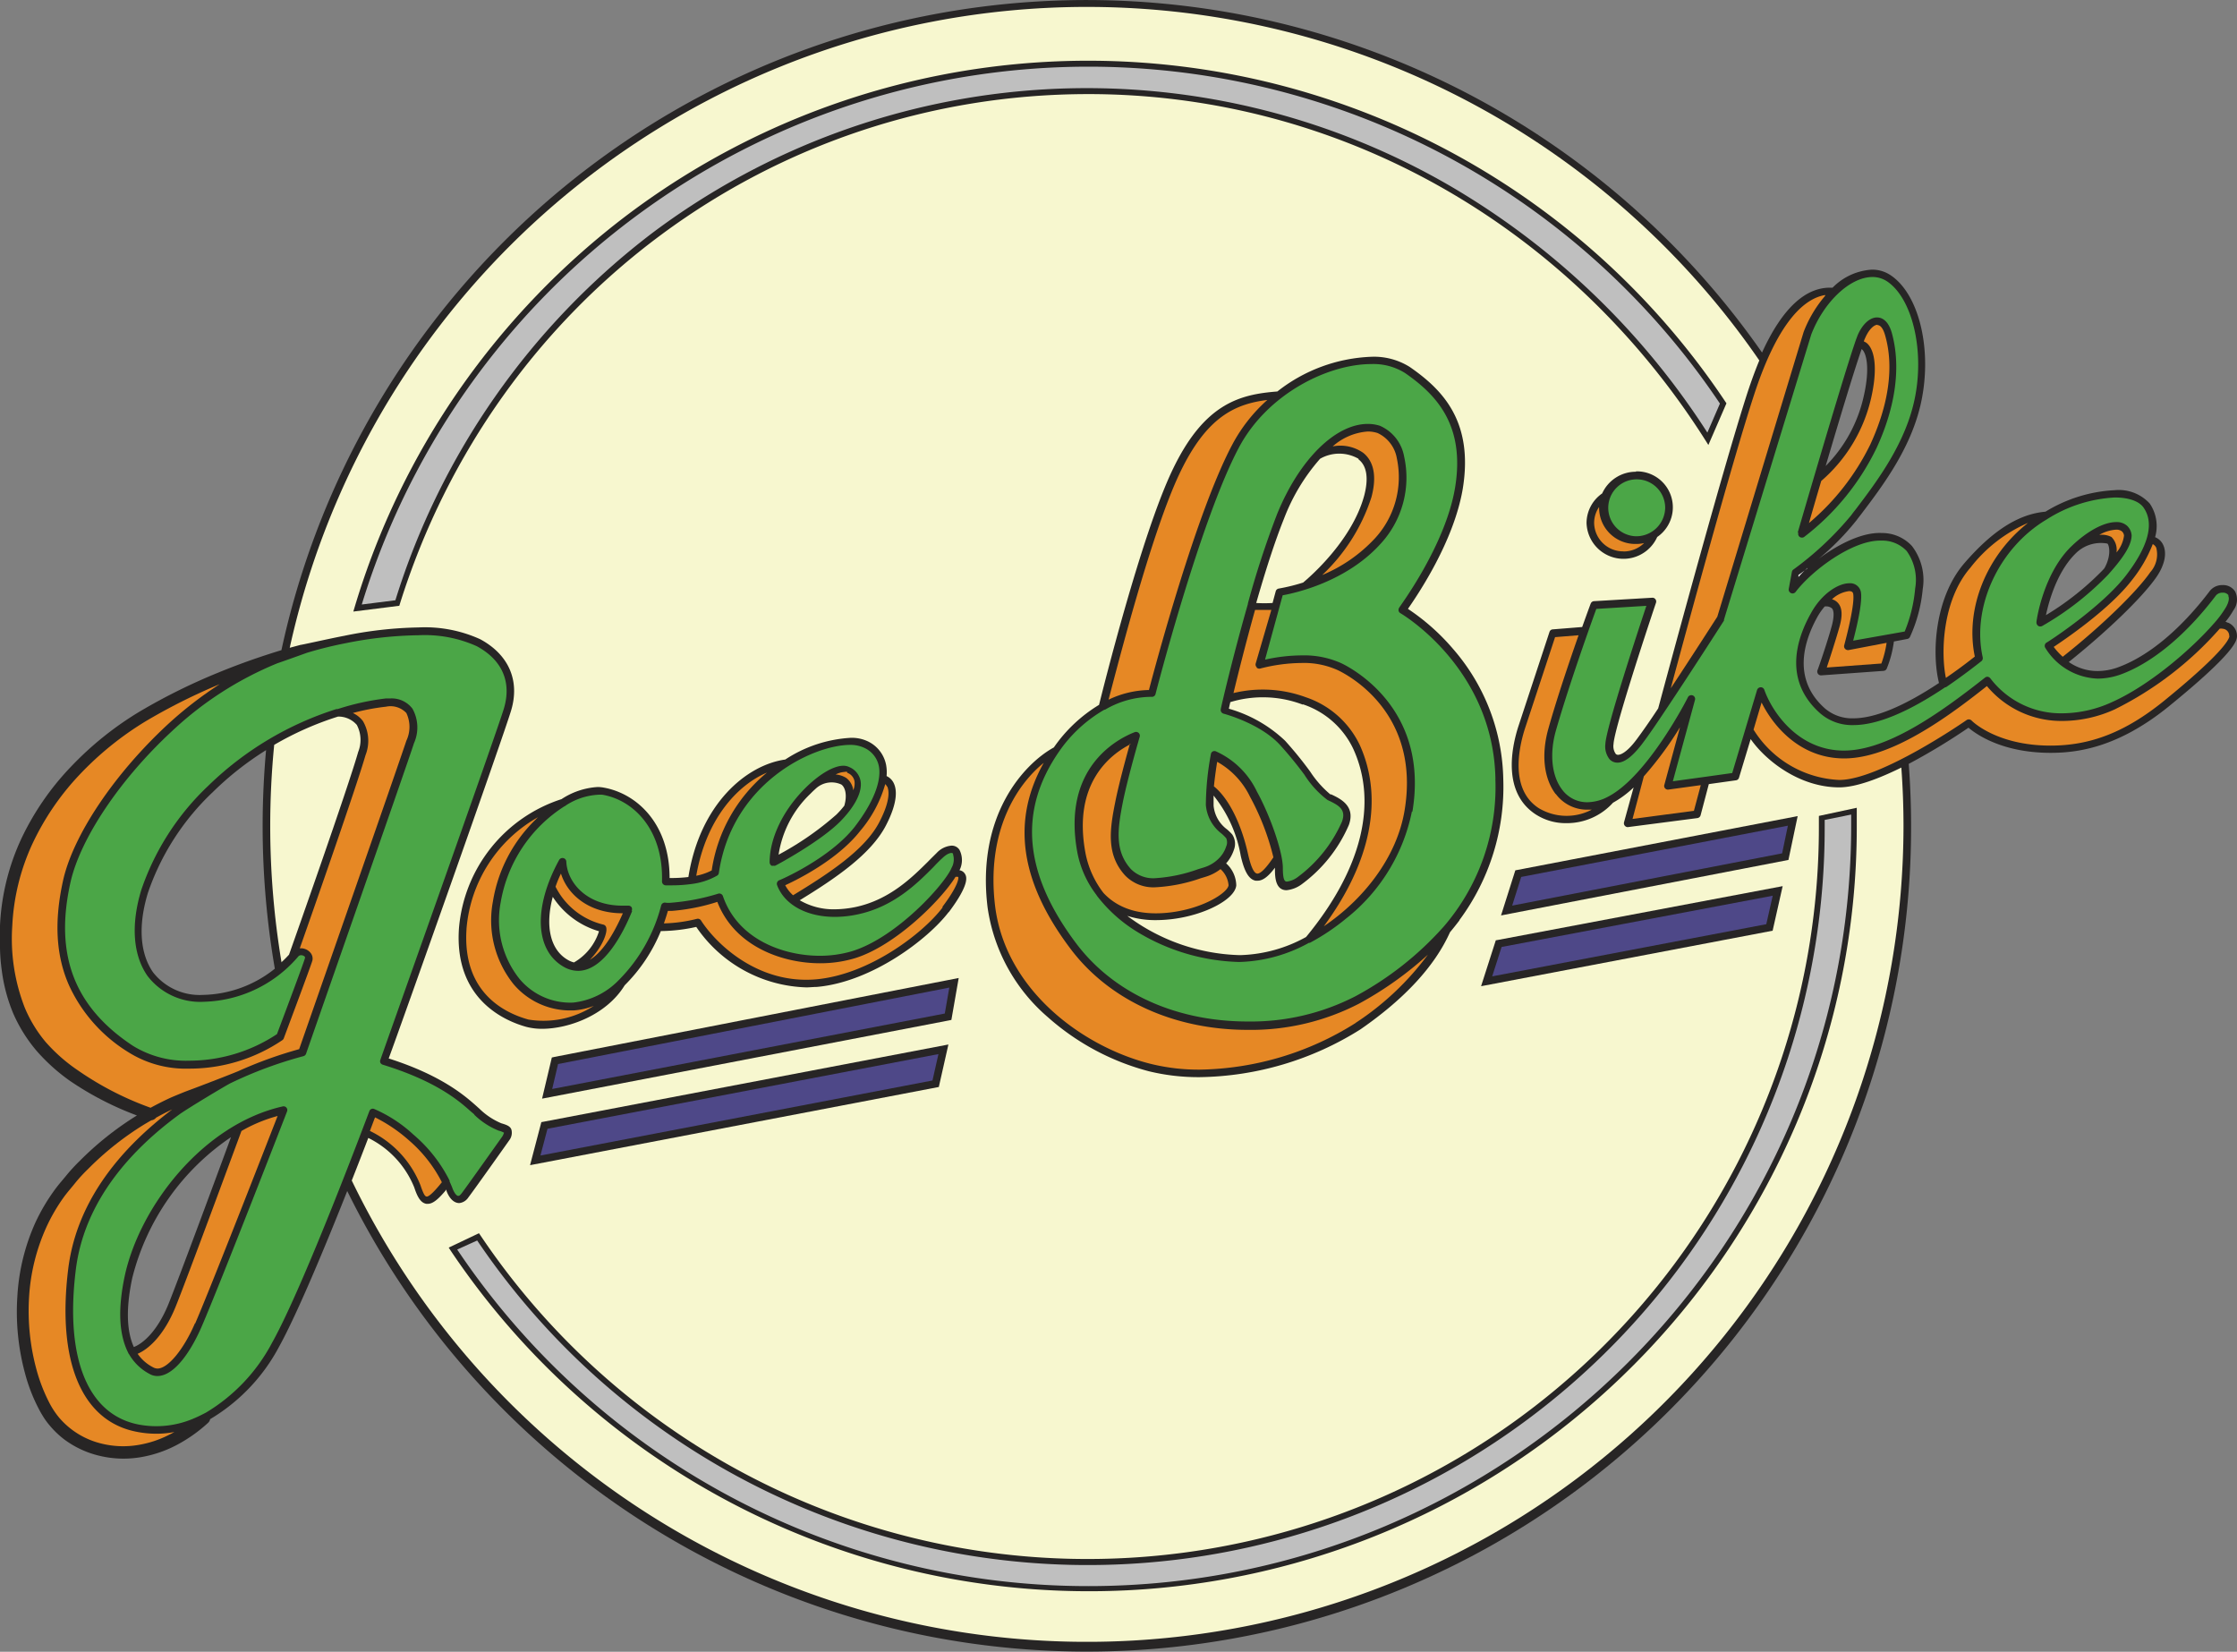 <svg xmlns="http://www.w3.org/2000/svg" width="360" height="265.788" viewBox="0 0 360 265.788">
  <rect x="0" y="0" width="360" height="265.788" fill="#808080" stroke="none"/>
  <defs>
    <style>
      .cls-1 {
        fill: #272525;
      }

      .cls-2 {
        fill: #f7f7cf;
      }

      .cls-3 {
        fill: #bfbfbf;
      }

      .cls-4 {
        fill: #e68825;
      }

      .cls-5 {
        fill: #fff;
      }

      .cls-6 {
        fill: #4ba647;
      }

      .cls-7 {
        fill: #4e4888;
      }
    </style>
  </defs>
  <g id="Group_1" data-name="Group 1" transform="translate(-2.25 -16.59)">
    <path id="Path_1" data-name="Path 1" class="cls-1" d="M360.792,116.8a2.246,2.246,0,0,0-.393-.16,13.2,13.2,0,0,0,1.265-1.833,2.909,2.909,0,0,0,.291-3.025,2.268,2.268,0,0,0-2.022-1.047,2.546,2.546,0,0,0-2.036.916l-.087.116c-4.567,6.007-9.686,10.3-14.442,12.1a9.765,9.765,0,0,1-3.52.7,8.08,8.08,0,0,1-4.669-1.454c6.3-5.047,11.926-10.486,14.137-13.715,1.323-1.949,1.7-3.854,1.018-5.207a2.452,2.452,0,0,0-1.265-1.164,6.441,6.441,0,0,0-.858-5.41,6.748,6.748,0,0,0-5.629-2.153,23.519,23.519,0,0,0-11.155,3.462c-4.363.378-8.581,3.1-13.09,8.334-4.77,5.57-5.236,14.544-4.043,19.227-5.687,3.767-10.312,5.687-13.8,5.687a6.681,6.681,0,0,1-4.6-1.629c-5.09-4.552-3.491-10.428-1.251-14.544a10.191,10.191,0,0,1,1.251-1.818,1.453,1.453,0,0,1,1.178.305c.349.407.335,1.367,0,2.691-.785,2.909-2.313,7.272-2.342,7.272a.642.642,0,0,0,.1.582.612.612,0,0,0,.48.233h0l10.065-.727a.6.6,0,0,0,.509-.364,17.435,17.435,0,0,0,1.149-4.363l2.153-.407a.6.6,0,0,0,.436-.335,23.605,23.605,0,0,0,2.051-7.679,9,9,0,0,0-1.731-6.938,6.517,6.517,0,0,0-4.843-2.094c-3.142-.16-7.01,1.789-10.181,4.16a42.237,42.237,0,0,0,6.123-6.239c.218-.305.465-.611.713-.931,3.549-4.683,8.407-11.083,9.817-18.806,1.542-8.276-.64-16.726-5.061-19.664a5.284,5.284,0,0,0-3.025-.9,9.665,9.665,0,0,0-6.327,2.909c-4.276-.233-8.072,3.272-11.344,10.428A132.539,132.539,0,0,0,47.54,121.206q-1.861.567-3.665,1.178-3.344,1.134-6.588,2.472a95.647,95.647,0,0,0-12.6,6.254,52.861,52.861,0,0,0-11.01,8.843,43.722,43.722,0,0,0-8.014,11.635A37.16,37.16,0,0,0,2.25,165.536V169.1a29.619,29.619,0,0,0,.276,3.563,26.8,26.8,0,0,0,1.847,6.981,24.253,24.253,0,0,0,3.854,6.138,30.485,30.485,0,0,0,5.294,4.741,50.234,50.234,0,0,0,10.763,5.556,50.3,50.3,0,0,0-9.163,7.272,30.1,30.1,0,0,0-2.08,2.24c-.625.785-1.324,1.542-1.934,2.385A31.151,31.151,0,0,0,7.951,213.3a33.424,33.424,0,0,0-2.909,11.912A37.8,37.8,0,0,0,6.25,237.472a27.4,27.4,0,0,0,2.24,5.818c.233.465.509.916.785,1.367a11.916,11.916,0,0,0,.96,1.294,14.557,14.557,0,0,0,2.313,2.225,15.375,15.375,0,0,0,5.818,2.691,16.544,16.544,0,0,0,6.327.233,19.327,19.327,0,0,0,5.963-1.978,24.175,24.175,0,0,0,5.09-3.592,1.067,1.067,0,0,0,.32-.582,29.785,29.785,0,0,0,11.083-11.635c2.909-5.25,7.519-16.333,10.981-25.074a132.643,132.643,0,0,0,251.672-58.7c0-3.345-.131-6.719-.378-10.035a101.668,101.668,0,0,0,9.614-5.818c1.236,1.047,5.425,4.043,13.206,4.043,4.218,0,10.748-.771,18.98-7.432,10.588-8.6,10.908-10.515,11.01-11.155a2.314,2.314,0,0,0-1.454-2.371M301.8,72.745a.487.487,0,0,1,.16.116c.582.567,1.294,2.778.218,7.5a23.016,23.016,0,0,1-6.123,11.214c2.036-6.894,4.509-15.155,5.818-18.907M29.375,226.389c-1.833,4.523-4.189,6.414-5.585,6.952-.96-2.094-1.454-5.512-.247-11.141A38.689,38.689,0,0,1,39.425,199.57c-2.022,5.5-8.407,22.762-10.05,26.819m5.614-49.712h0a9.512,9.512,0,0,1-8.1-3.621c-2.138-3.054-2.429-7.592-.829-12.813a40.114,40.114,0,0,1,10.472-16.231,49.682,49.682,0,0,1,8.537-6.719c-.364,4.058-.553,8.159-.553,12.246a135.438,135.438,0,0,0,1.963,22.922,19.019,19.019,0,0,1-11.49,4.218M331.5,115.592c.495-2.327,1.862-7.272,5.032-10.181a5.728,5.728,0,0,1,4.858-1.353c.262.175.713,1.833-.48,3.971l-.247.276a45.337,45.337,0,0,1-9.163,7.272" transform="translate(0 0)"/>
    <path id="Path_2" data-name="Path 2" class="cls-2" d="M155.2,94.905a18.071,18.071,0,0,0-11.635-.393c-.1.436-.175.785-.233,1.062a21.8,21.8,0,0,1,9.046,5.149,60.828,60.828,0,0,1,4.043,4.974,16.683,16.683,0,0,0,3.243,3.665h.145c1.454.684,3.956,1.862,2.822,4.945a23.262,23.262,0,0,1-7.65,9.57,4.921,4.921,0,0,1-2.371.9c-1.862,0-1.862-2.327-1.862-3.432v-.189c-1.091,1.454-1.963,2.094-2.807,2.094h-.291c-1.091-.2-1.833-1.454-2.414-4.043a21.114,21.114,0,0,0-4.363-9.657v1.629a5.369,5.369,0,0,0,2.182,3.825,8.456,8.456,0,0,1,.814.8,2.692,2.692,0,0,1,.276,2.472,6.263,6.263,0,0,1-1.251,2.182,4.886,4.886,0,0,1,1.629,3.549c-.218,2.24-5.047,4.785-10.355,5.425a22.714,22.714,0,0,1-2.574.16,14.877,14.877,0,0,1-4.61-.684,31.544,31.544,0,0,0,17.962,6.312h.349a23.161,23.161,0,0,0,10.457-2.909c8.886-10.763,11.635-21.525,7.577-30.325a13.759,13.759,0,0,0-8.057-7.112" transform="translate(56.679 35.056)"/>
    <path id="Path_3" data-name="Path 3" class="cls-2" d="M293.661,139.759c-3.563,1.76-7.272,3.185-9.992,3.185-6.327,0-11.766-4.218-14.253-7.767l-1.876,6.21a.581.581,0,0,1-.495.422l-4.363.611-1.324,5.018a.628.628,0,0,1-.524.451l-11.2,1.454h0a.625.625,0,0,1-.617-.634.592.592,0,0,1,.02-.151l1.542-5.6a16.082,16.082,0,0,1-3.316,2.458,10.009,10.009,0,0,1-7.548,3.287,8.857,8.857,0,0,1-4.96-1.454c-5.134-3.418-3.941-10.268-2.749-14.035l5.032-15.271a.581.581,0,0,1,.538-.422l4.727-.378c.8-2.24,1.338-3.709,1.367-3.752a.6.6,0,0,1,.524-.407l9.366-.553a.6.6,0,0,1,.524.233.612.612,0,0,1,.1.567c-1.876,5.556-6.749,20.464-6.836,22.747a2.163,2.163,0,0,0,.349,1.571.509.509,0,0,0,.378.16c.262,0,1.251-.175,2.909-2.371.829-1.105,2.109-2.909,3.549-5.1.567-2.094,10.181-37.917,14.4-50.9.611-1.847,1.236-3.549,1.876-5.09a131.363,131.363,0,0,0-236.5,46.236l1.731-.465c.233,0,4.829-1.047,7.01-1.454a64.189,64.189,0,0,1,11.97-1.353,21.5,21.5,0,0,1,9.934,1.891c4.61,2.487,6.429,6.676,4.974,11.5-1.382,4.567-17.453,49.9-19.693,55.966,8.508,2.705,12.275,6.036,13.919,7.476l.451.407.218.189a11.2,11.2,0,0,0,3.534,2.356c.785.233,1.454.451,1.629,1.033a1.977,1.977,0,0,1-.349,1.7h0c-.233.335-5.6,7.912-6.588,9.206a1.991,1.991,0,0,1-1.454.9c-.858,0-1.6-.727-2.065-1.978v-.2c-1.222,1.454-2.123,2.3-3,2.3H56.3c-.916-.145-1.454-1.12-1.949-2.632a15.232,15.232,0,0,0-7.4-7.97c-.7,1.833-1.614,4.2-2.662,6.85a131.406,131.406,0,0,0,249.723-57c0-3.142-.116-6.312-.349-9.439M140.337,163.03c-3.331,4.363-12.392,11.257-21.22,12.028-.567,0-1.12.073-1.658.073A22.223,22.223,0,0,1,99.73,165.4a27.257,27.257,0,0,1-5.7.669,26.375,26.375,0,0,1-5.818,8.726c-2.909,4.756-8.945,7-13.308,7a10.07,10.07,0,0,1-2.5-.305c-3.52-.974-11.635-4.451-10.864-15.839a23.939,23.939,0,0,1,16.508-20.813,11.837,11.837,0,0,1,5.818-1.949,5.525,5.525,0,0,1,1,.1c5.323.96,10.574,5.818,10.574,14.544h.32a23.669,23.669,0,0,0,2.705-.16c1.862-11.752,9.323-18.035,15.591-18.907a21.336,21.336,0,0,1,10.5-3.491,6.031,6.031,0,0,1,2.909.625,5.324,5.324,0,0,1,2.807,3.68,6.449,6.449,0,0,1,.087,1.847,2.383,2.383,0,0,1,1.164,1.164c.494,1.033.669,3.054-1.28,6.807-2.4,4.61-8.087,8.479-13.861,12.013a10.789,10.789,0,0,0,5.6,1.454,17.191,17.191,0,0,0,3.374-.364c5.512-1.164,9.177-4.843,11.635-7.272.538-.553,1.018-1.018,1.454-1.454a3.642,3.642,0,0,1,2.327-1.149,1.455,1.455,0,0,1,1.324.684,3.623,3.623,0,0,1,0,3.272,1.237,1.237,0,0,1,.858.553c.233.378.974,1.454-2.574,6.181m82.174,1.324q-.726.96-1.527,1.92c-2.443,5.44-7.272,10.69-14.4,15.62a49.781,49.781,0,0,1-25.874,7.694,33.637,33.637,0,0,1-8.174-.945,39.561,39.561,0,0,1-16.289-8.726,28.548,28.548,0,0,1-9.672-17.613c-1.833-14.777,5.818-23.111,10.661-25.772a23.884,23.884,0,0,1,7.272-6.85c.684-2.734,6.792-27.212,11.766-37.684,5.149-10.879,10.952-12.275,16.929-12.741a25.991,25.991,0,0,1,15.14-5.585,10.823,10.823,0,0,1,6.152,1.629c5.236,3.621,10.341,8.726,8.537,19.664-1.454,8.508-7.272,17.046-8.814,19.271a35.14,35.14,0,0,1,7.272,6.458,32.826,32.826,0,0,1,8.072,20.973,36,36,0,0,1-7.054,22.645" transform="translate(14.568 0.34)"/>
    <path id="Path_4" data-name="Path 4" class="cls-2" d="M157.7,67.6a6.212,6.212,0,0,0-6.167,0,31.548,31.548,0,0,0-5.818,9.657c-1.527,3.781-3.083,8.726-4.465,13.555a22.716,22.716,0,0,0,2.632,0l.509-1.891a.609.609,0,0,1,.509-.436,30.425,30.425,0,0,0,3.9-.96c.9-.756,7.854-6.661,9.832-14.006.727-2.778.422-4.785-.916-5.818" transform="translate(63.163 22.806)"/>
    <path id="Path_5" data-name="Path 5" class="cls-2" d="M63.585,115.839c-1.251,4.7-.407,8.581,2.531,10.181a3.73,3.73,0,0,0,.887.349,8.839,8.839,0,0,0,4.029-5.018,13.294,13.294,0,0,1-7.447-5.541" transform="translate(27.617 45.087)"/>
    <path id="Path_6" data-name="Path 6" class="cls-2" d="M98.988,106.858c.48-1.673.131-2.909-.48-3.36a3.752,3.752,0,0,0-4.029.567c-.305.276-.625.567-.945.9a17.06,17.06,0,0,0-5.134,9.817,49.012,49.012,0,0,0,9.294-6.443,14.629,14.629,0,0,0,1.294-1.454" transform="translate(39.148 39.335)"/>
    <path id="Path_7" data-name="Path 7" class="cls-1" d="M272.4,107.6v1.454A117.691,117.691,0,0,1,57,174.754l-.233-.335L51.9,176.732l.291.451a123.7,123.7,0,0,0,216.562-20.362,121.9,121.9,0,0,0,9.745-48V105.96l-6.094,1.309Z" transform="translate(22.562 40.611)"/>
    <path id="Path_8" data-name="Path 8" class="cls-3" d="M277.169,106.71v1.731c0,67.514-55.064,122.418-122.767,122.418A122.174,122.174,0,0,1,52.84,176.7l3.214-1.454a118.578,118.578,0,0,0,216.853-66.656v-1.018Z" transform="translate(22.989 40.952)"/>
    <path id="Path_9" data-name="Path 9" class="cls-1" d="M159.627,28.682c40.1,0,77.229,20.827,99.322,55.719l.465.742,2.909-6.7-.131-.2A123.262,123.262,0,0,0,91.271,43.989q-3.03,2.018-5.935,4.212a124.348,124.348,0,0,0-26.8,27.867,122.928,122.928,0,0,0-16.988,35.211l-.2.669,7.4-.931.087-.291c15.388-49.1,59.922-82.043,110.8-82.043" transform="translate(17.763 3.048)"/>
    <path id="Path_10" data-name="Path 10" class="cls-3" d="M47.69,109.836l-5.41.684A122.316,122.316,0,0,1,260.849,78.188l-2.022,4.669A122.739,122.739,0,0,0,217.2,43.034,116.512,116.512,0,0,0,89.068,50.714,118.3,118.3,0,0,0,47.69,109.836" transform="translate(18.19 3.342)"/>
    <path id="Path_11" data-name="Path 11" class="cls-4" d="M26.7,173.424c-1.847,4.276-4.363,7.272-6.021,7.272a1.45,1.45,0,0,1-.669-.175,6.766,6.766,0,0,1-2.531-2.2c1.847-.785,4.291-3.083,6.109-7.563s9.672-25.787,10.6-28.288a24.39,24.39,0,0,1,5.818-2.414c-2.022,5.178-10.6,27.2-13.264,33.379" transform="translate(6.921 56.106)"/>
    <path id="Path_12" data-name="Path 12" class="cls-4" d="M137.108,100.88a12.772,12.772,0,0,1,5.265,5.6,40.221,40.221,0,0,1,3.767,9.759c-1.6,2.385-2.327,2.662-2.618,2.618s-.829-.349-1.454-3.1c-1.105-5-3.156-9.046-5.5-10.937.145-1.454.378-3.069.524-3.941" transform="translate(61.037 38.302)"/>
    <path id="Path_13" data-name="Path 13" class="cls-5" d="M137.53,112.49h0" transform="translate(61.473 43.578)"/>
    <path id="Path_14" data-name="Path 14" class="cls-4" d="M129.651,98.86c-.6,2.138-1.789,6.472-2.371,9.41-.9,4.48-1.454,8.465,1.585,11.8a6.313,6.313,0,0,0,4.916,1.905,26.049,26.049,0,0,0,7.272-1.454l.814-.247a7.266,7.266,0,0,0,2.356-1.222,3.942,3.942,0,0,1,1.294,2.6c-.1,1.105-3.8,3.665-9.279,4.363-4.727.582-8.377-.48-10.85-3.127a15.16,15.16,0,0,1-2.909-6.487c-2.065-11.17,4.029-15.809,7.272-17.453" transform="translate(54.444 37.385)"/>
    <path id="Path_15" data-name="Path 15" class="cls-4" d="M142.468,93.349a.608.608,0,0,0,.6.145,27.384,27.384,0,0,1,6.588-.887,13.233,13.233,0,0,1,5.919,1.178c2.24,1.091,13.25,7.272,10.69,22.587-1.28,7.621-6.69,14.355-12.988,18.6,7.577-10.3,9.643-20.522,5.818-29.088a14.83,14.83,0,0,0-8.726-7.767,20.053,20.053,0,0,0-11.635-.669c.742-3.069,1.993-8.087,3.476-13.381h2.618l-2.516,8.625a.612.612,0,0,0,.16.6" transform="translate(62.018 30.664)"/>
    <path id="Path_16" data-name="Path 16" class="cls-4" d="M156.957,81.608a24.332,24.332,0,0,1-8.407,5.818,29.714,29.714,0,0,0,7.927-12.537c1.105-4.145-.116-6.167-1.324-7.127a6.414,6.414,0,0,0-4.916-1.033,9.5,9.5,0,0,1,5.658-2.4,5.1,5.1,0,0,1,1.571.247,5.513,5.513,0,0,1,3.1,4.087,14.544,14.544,0,0,1-3.607,12.944" transform="translate(66.481 21.694)"/>
    <path id="Path_17" data-name="Path 17" class="cls-4" d="M136.327,72.708c4.363-9.236,9.032-11.228,14.137-11.868a25.809,25.809,0,0,0-5.687,7.272c-5.818,10.981-12.392,35.691-13.366,39.4a15.62,15.62,0,0,0-6.5,1.556c1.454-5.5,6.894-26.848,11.417-36.36" transform="translate(55.738 20.108)"/>
    <path id="Path_18" data-name="Path 18" class="cls-4" d="M170.5,142.819a48.267,48.267,0,0,1-25.132,7.534,32.187,32.187,0,0,1-7.9-.931c-10.879-2.72-23.343-11.824-25.03-25.38-1.454-12,3.476-19.533,7.825-23.052-5.221,9.308-3.825,19.111,4.276,29.874,6.225,8.3,16.653,13.09,28.565,13.09a37.823,37.823,0,0,0,17.9-4.218,56.292,56.292,0,0,0,11.083-7.883,45.111,45.111,0,0,1-11.635,10.981" transform="translate(49.954 38.352)"/>
    <path id="Path_19" data-name="Path 19" class="cls-6" d="M191.02,123.7c-.305-17.947-15.14-26.659-15.3-26.747a.6.6,0,0,1-.291-.407.672.672,0,0,1,.116-.495c0-.1,7.4-9.89,8.974-19.271,1.687-10.181-3.112-15.039-8.028-18.457a9.571,9.571,0,0,0-5.454-1.454c-6.894,0-16.711,4.727-21.336,13.5-6.167,11.635-13.308,39.269-13.381,39.6a.6.6,0,0,1-.582.451h-.364a14.875,14.875,0,0,0-7.185,2.065h-.1a22.5,22.5,0,0,0-7.272,6.7c-6.618,9.541-5.73,19.649,2.72,30.892,6.007,7.985,16,12.581,27.634,12.581a36.708,36.708,0,0,0,17.308-4.058,51.734,51.734,0,0,0,14.137-11.126l.116-.131a34.379,34.379,0,0,0,8.276-23.751m-13.424,5.236a29.347,29.347,0,0,1-10.6,17.264,35.2,35.2,0,0,1-5.818,3.9h-.145a24.407,24.407,0,0,1-11.054,3.083h-.378a33.174,33.174,0,0,1-16.2-4.829,23.75,23.75,0,0,1-6.5-5.818h0l-.1-.16a16.33,16.33,0,0,1-3.054-6.821c-2.516-13.642,6.429-18.253,9.221-19.344a.611.611,0,0,1,.64.116.6.6,0,0,1,.175.625s-1.934,6.618-2.72,10.559c-.858,4.363-1.309,7.839,1.309,10.734a5.051,5.051,0,0,0,4,1.454,24.889,24.889,0,0,0,6.85-1.454l.814-.247a5.819,5.819,0,0,0,2.3-1.294h0a4.841,4.841,0,0,0,1.367-2.109,1.638,1.638,0,0,0,0-1.324,7.907,7.907,0,0,0-.7-.7,6.46,6.46,0,0,1-2.574-4.654,46.047,46.047,0,0,1,.814-8.188.567.567,0,0,1,.305-.422.592.592,0,0,1,.524,0,13.379,13.379,0,0,1,6.574,6.458c2.225,4.058,4.174,9.8,4.174,12.29,0,1.934.305,2.2.64,2.2a3.643,3.643,0,0,0,1.731-.713,22.308,22.308,0,0,0,7.141-8.93c.7-1.905-.422-2.6-2.2-3.432l-.145-.073a15.275,15.275,0,0,1-3.694-4.043A61.951,61.951,0,0,0,156.3,118.1c-3.214-3.447-8.974-4.96-9.032-4.974a.625.625,0,0,1-.451-.727c0-.131,1.876-8.232,4.363-16.915V95.4a146.821,146.821,0,0,1,4.7-14.384c3.549-8.741,9.366-14.515,14.6-14.515a6.294,6.294,0,0,1,1.963.305,6.676,6.676,0,0,1,3.883,4.945,15.69,15.69,0,0,1-3.811,14.064c-5.556,6.138-13.8,7.912-15.737,8.261l-2.836,10.355a27.68,27.68,0,0,1,5.89-.684,14.541,14.541,0,0,1,6.458,1.294c2.371,1.164,14.064,7.8,11.359,23.9" transform="translate(51.891 18.302)"/>
    <path id="Path_20" data-name="Path 20" class="cls-1" d="M185.756,68.8a5.948,5.948,0,0,0-5.44,3.491,5.819,5.819,0,0,0-2.516,4.741A5.949,5.949,0,0,0,189.174,79.3a5.787,5.787,0,0,0-3.3-10.56h-.118" transform="translate(79.772 23.697)"/>
    <path id="Path_21" data-name="Path 21" class="cls-4" d="M183.352,79.821a4.654,4.654,0,0,1-4.712-4.581,4.522,4.522,0,0,1,.8-2.56v.131a5.819,5.819,0,0,0,5.816,5.819h.118a5.583,5.583,0,0,0,1.309-.145,4.671,4.671,0,0,1-3.331,1.353" transform="translate(80.154 25.488)"/>
    <path id="Path_22" data-name="Path 22" class="cls-6" d="M184.665,78.782a4.581,4.581,0,1,1,4.7-4.581,4.654,4.654,0,0,1-4.7,4.581" transform="translate(80.863 24.098)"/>
    <path id="Path_23" data-name="Path 23" class="cls-4" d="M238.122,75.423a1,1,0,0,1,.393.742,5.213,5.213,0,0,1-1.207,2.691,2.907,2.907,0,0,0-.814-2.487,3.394,3.394,0,0,0-1.963-.335,6.184,6.184,0,0,1,2.72-.844,1.448,1.448,0,0,1,.873.233" transform="translate(105.551 26.628)"/>
    <path id="Path_24" data-name="Path 24" class="cls-4" d="M245.983,77.328a4.275,4.275,0,0,1-.945,3.971c-2.138,3.112-7.9,8.726-14.093,13.613a10.436,10.436,0,0,1-1.454-1.585c1.993-1.324,9.061-6.138,12.624-10.792a22.1,22.1,0,0,0,3.316-5.745,1.2,1.2,0,0,1,.538.538" transform="translate(103.261 27.356)"/>
    <path id="Path_25" data-name="Path 25" class="cls-4" d="M221.576,81.712A23.487,23.487,0,0,1,230.9,74.44c-6.618,5.163-10.181,13.759-8.566,21.511-1.614,1.28-3.171,2.414-4.654,3.432-.844-4.1-.567-12.479,3.9-17.686" transform="translate(97.722 26.288)"/>
    <path id="Path_26" data-name="Path 26" class="cls-4" d="M213.106,93.64l-8.726.64c.48-1.454,1.454-4.436,2.051-6.559.509-1.8.436-3.054-.233-3.811a2.014,2.014,0,0,0-.974-.611,4.858,4.858,0,0,1,2.749-1.309c.6,0,.64.32.669.48.247,1.629-.989,6.5-1.454,8.232a.61.61,0,0,0,.145.582.653.653,0,0,0,.567.189l6.109-1.164a16.424,16.424,0,0,1-.844,3.331" transform="translate(91.851 29.719)"/>
    <path id="Path_27" data-name="Path 27" class="cls-5" d="M202.7,79.43a12.83,12.83,0,0,0-1.454,1.454v-.32c.276-.189.785-.567,1.454-1.076" transform="translate(90.428 28.555)"/>
    <path id="Path_28" data-name="Path 28" class="cls-4" d="M184.708,104.947a55.766,55.766,0,0,0,5.818-7.9l-2.516,9.265a.566.566,0,0,0,.116.567.6.6,0,0,0,.538.2l5.207-.713-1.105,4.131L182.89,111.8Z" transform="translate(82.085 36.562)"/>
    <path id="Path_29" data-name="Path 29" class="cls-4" d="M176.257,112.395a6.254,6.254,0,0,0,5.061,2.545h.727a8.728,8.728,0,0,1-8.523-.247c-4.48-2.909-3.345-9.206-2.269-12.653l4.9-14.864,3.781-.305c-1.454,4.16-3.505,10.181-4.887,15.126-1.134,4.116-.7,7.927,1.207,10.443" transform="translate(76.356 31.936)"/>
    <path id="Path_30" data-name="Path 30" class="cls-4" d="M211.961,49.361a19.913,19.913,0,0,0-3.461,5.818h0l-13.89,45.814c-.451.7-4.043,6.3-7.49,11.519,2.618-9.73,9.89-36.506,13.424-47.283,3.214-9.832,7.141-15.286,11.432-16" transform="translate(84.007 14.832)"/>
    <path id="Path_31" data-name="Path 31" class="cls-4" d="M9.16,150.049a21.417,21.417,0,0,1-3.505-5.672,30.543,30.543,0,0,1-2.022-13.235,35.419,35.419,0,0,1,3.2-13.09,42.319,42.319,0,0,1,7.636-11.214,51.107,51.107,0,0,1,10.6-8.566A94.5,94.5,0,0,1,37.026,92.28,61.707,61.707,0,0,0,28.5,98.9C20,106.81,13.421,116.6,11.807,123.87c-1.454,6.559-1.164,12.086.96,16.886A24.722,24.722,0,0,0,22.308,151.5a17.352,17.352,0,0,0,9.788,2.647,26.637,26.637,0,0,0,15.024-4.6.612.612,0,0,0,.2-.262c.436-1.178,4.363-11.635,4.61-12.537a1.455,1.455,0,0,0-.291-1.222,2.005,2.005,0,0,0-1.571-.742H49.9c2.138-6.05,9.177-26.179,10.574-31.066a6.283,6.283,0,0,0-.407-5.483,4.23,4.23,0,0,0-1.629-1.309,35.44,35.44,0,0,1,5.338-1.018,3.491,3.491,0,0,1,3.272,1.018,5.207,5.207,0,0,1,0,4.465c-1.076,3.316-15.839,45.581-17.249,49.625a67.631,67.631,0,0,0-9.788,3.534c-1.454.611-6.763,2.647-7.737,3s-1.891.742-2.909,1.164c-1.178.524-2.342,1.12-3.476,1.731a50.1,50.1,0,0,1-11.723-6.036,27.14,27.14,0,0,1-5-4.363" transform="translate(0.595 34.395)"/>
    <path id="Path_32" data-name="Path 32" class="cls-2" d="M33.983,135.5a133.589,133.589,0,0,1-1.833-21.991q0-6.545.64-13.09A50.38,50.38,0,0,1,43.058,95.87a3.913,3.913,0,0,1,3.025,1.338,5.168,5.168,0,0,1,.218,4.363c-1.571,5.6-10.414,30.615-11.126,32.608-.378.407-.771.814-1.193,1.193" transform="translate(13.587 36.026)"/>
    <path id="Path_33" data-name="Path 33" class="cls-4" d="M28.267,191.558a16.844,16.844,0,0,1-5.352,1.789,14.444,14.444,0,0,1-5.585-.2A12.948,12.948,0,0,1,10.3,188.9a13.6,13.6,0,0,1-1.542-2.342,27.207,27.207,0,0,1-2.08-5.367,36.045,36.045,0,0,1-1.193-11.635,31.781,31.781,0,0,1,2.763-11.228,28.731,28.731,0,0,1,2.909-4.989c.567-.771,1.193-1.454,1.833-2.269a25.839,25.839,0,0,1,1.993-2.153,48.282,48.282,0,0,1,9.206-7.272c.335-.189.654-.393.989-.567a1.108,1.108,0,0,0,.756-.422c.844-.465,1.716-.916,2.589-1.324-7.577,5.73-15.33,14.166-16.74,25.7-1.833,14.937,2.2,24.507,11.054,26.179a16.118,16.118,0,0,0,3.127.305,15.139,15.139,0,0,0,2.909-.276l-.611.335" transform="translate(1.442 55.775)"/>
    <path id="Path_34" data-name="Path 34" class="cls-6" d="M75.336,164.006l-.218-.189-.48-.407c-1.745-1.556-5.4-4.77-14.079-7.432a.683.683,0,0,1-.364-.305.611.611,0,0,1,0-.48c.16-.524,18.413-51.763,19.867-56.489,1.294-4.291-.262-7.854-4.363-10.065a20.361,20.361,0,0,0-9.366-1.76,62.756,62.756,0,0,0-11.723,1.28A61.83,61.83,0,0,0,48.385,89.7c-2.211.8-4.872,1.731-4.872,1.731a55.365,55.365,0,0,0-16.857,10.879c-8.348,7.723-14.748,17.264-16.333,24.318-2.6,11.635.567,20.027,9.992,26.281a16.245,16.245,0,0,0,9.1,2.429,25.6,25.6,0,0,0,14.137-4.276c1.745-4.64,4.363-11.635,4.509-12.246v-.175a.824.824,0,0,0-.611-.276.579.579,0,0,0-.48.218l-.393.451h0a20.636,20.636,0,0,1-14.733,6.821,10.678,10.678,0,0,1-9.119-4.145c-2.356-3.36-2.705-8.276-1-13.875A41.421,41.421,0,0,1,32.518,111.08,52.052,52.052,0,0,1,53.112,98.761h.2a40.492,40.492,0,0,1,7.8-1.716h.756A4.175,4.175,0,0,1,65.358,98.7a6.193,6.193,0,0,1,.247,5.541c-1.12,3.491-17.206,49.45-17.366,49.974a.639.639,0,0,1-.422.393,66.083,66.083,0,0,0-11.766,4.363c-.756.378-6.821,4.014-8.174,4.989-7.534,5.5-15.315,13.773-16.7,25.03-1.76,14.224,1.92,23.271,10.065,24.885a15.231,15.231,0,0,0,9.032-1.018c.771-.32,1.862-.9,1.862-.9a28.669,28.669,0,0,0,10.632-11.243c5.192-9.265,15.533-36.971,15.649-37.248a.581.581,0,0,1,.73-.378l.041.015a22.3,22.3,0,0,1,6.327,4.131,23.526,23.526,0,0,1,5.818,7.4v.145c.276.6.436,1,.48,1.134.291.771.669,1.178.9,1.178s.349-.16.567-.422c.945-1.251,6.181-8.639,6.545-9.148a2.37,2.37,0,0,0,.262-.6,3.364,3.364,0,0,0-.844-.32,12.059,12.059,0,0,1-3.971-2.6m-30.121-.436c-.1.276-10.675,27.518-13.7,34.513-1.658,3.869-4.363,8-7.141,8a2.454,2.454,0,0,1-1.236-.32,8.213,8.213,0,0,1-3.331-3.2.609.609,0,0,1-.145-.247c-1.454-2.909-1.687-6.908-.553-12.3,2.4-11.184,12.552-24.405,25.423-27.314a.6.6,0,0,1,.7.814" transform="translate(3.271 31.928)"/>
    <path id="Path_35" data-name="Path 35" class="cls-4" d="M54.757,150.653c-1.571,1.963-2.211,2.342-2.458,2.3s-.465-.291-.989-1.833a16.411,16.411,0,0,0-8.13-8.726c.364-.96.64-1.716.829-2.182a25.079,25.079,0,0,1,5.454,3.694,22.174,22.174,0,0,1,5.294,6.734" transform="translate(18.599 56.175)"/>
    <path id="Path_36" data-name="Path 36" class="cls-4" d="M272.855,87.394c-.073.494-1.091,2.705-10.574,10.414-6.123,4.945-11.723,7.156-18.209,7.156-8.726,0-12.668-3.985-12.7-4.029a.641.641,0,0,0-.8-.087c-.131.1-13.875,9.643-20.507,9.643a17.135,17.135,0,0,1-13.788-8.1l1.294-4.363c1.862,3.767,6.021,8.726,12.741,8.988,7.272.305,16-5.643,23.518-11.635a15.588,15.588,0,0,0,12.232,5.614,20.481,20.481,0,0,0,8.348-1.862A55,55,0,0,0,271.24,86.216h0c0-.1.407-.116.814,0a1.121,1.121,0,0,1,.771,1.076" transform="translate(88.17 31.602)"/>
    <path id="Path_37" data-name="Path 37" class="cls-6" d="M282.862,98.479a1.091,1.091,0,0,0-.974-.451,1.368,1.368,0,0,0-1.062.436l-.087.116c-4.7,6.181-10.021,10.617-14.98,12.508a11.232,11.232,0,0,1-3.956.771,10.311,10.311,0,0,1-8.465-4.974.611.611,0,0,1,.2-.814c.087,0,8.872-5.687,12.828-10.85,3.622-4.741,4.552-8.392,2.792-10.894-.727-1.033-2.414-1.614-4.625-1.614a22.5,22.5,0,0,0-10.981,3.549c-7.665,4.552-12.086,14.079-10.268,22.18a.627.627,0,0,1-.218.611q-3,2.356-5.7,4.189h-.116c-6.021,4.043-10.981,6.094-14.777,6.094a7.8,7.8,0,0,1-5.41-1.949c-5.687-5.076-3.956-11.534-1.454-16,1.731-3.2,4.436-4.872,6.2-4.872a1.747,1.747,0,0,1,1.876,1.454c.262,1.745-.742,5.818-1.251,7.781l8.29-1.469a23.644,23.644,0,0,0,1.687-6.938,7.981,7.981,0,0,0-1.367-6.021,5.4,5.4,0,0,0-3.985-1.673h-.305c-4.523,0-10.966,4.814-13.584,8.261a.61.61,0,0,1-.742.189.626.626,0,0,1-.364-.669l.509-2.749a.568.568,0,0,1,.247-.378,50.971,50.971,0,0,0,9.294-8.726c.218-.305.451-.611.713-.931,3.476-4.581,8.217-10.85,9.6-18.282,1.454-7.694-.582-15.78-4.538-18.427a4.222,4.222,0,0,0-2.356-.7c-3.578,0-7.81,3.971-9.846,9.25l-14.05,45.9a.274.274,0,0,1,0,.145c-.073.116-5.483,8.566-9.614,14.719h0c-1.454,2.2-2.778,4.1-3.636,5.221-1.454,1.876-2.749,2.909-3.883,2.909a1.719,1.719,0,0,1-1.265-.538,3.317,3.317,0,0,1-.684-2.473c.116-2.6,5.294-18.3,6.6-22.223l-8.057.494c-.756,2.051-4.363,12.1-6.53,19.678-1.018,3.68-.64,7.185,1,9.366a4.987,4.987,0,0,0,4.087,2.065,7.269,7.269,0,0,0,3.345-.9c6.37-3.3,12.784-15.839,12.842-16a.625.625,0,0,1,.771-.291.611.611,0,0,1,.364.727l-3.563,13.09,5.192-.713h0l4.363-.611,2.138-7.141,1.862-6.225a.626.626,0,0,1,.582-.436.6.6,0,0,1,.582.407c1.236,3.491,5.236,9.483,12.3,9.774s15.722-5.818,23.2-11.723a.6.6,0,0,1,.465-.145.666.666,0,0,1,.407.247,14.268,14.268,0,0,0,11.635,5.629,19.371,19.371,0,0,0,7.854-1.76c6.123-2.705,12.886-8.581,16.406-12.6h0a16.893,16.893,0,0,0,2.051-2.749c.436-.785.553-1.454.32-1.818M213.515,88.342c.305-1.062,6.967-23.925,9.134-30.325h0c.218-.669.407-1.149.524-1.454.771-1.76,1.949-2.822,3.1-2.822.64,0,1.789.335,2.4,2.56,1.454,5.338.625,11.708-2.458,18.413a39.865,39.865,0,0,1-11.679,14.355.585.585,0,0,1-.349.1.609.609,0,0,1-.349-.1.623.623,0,0,1-.233-.684m38.935,15.082a.571.571,0,0,1-.335-.1.668.668,0,0,1-.276-.582c0-.335,1.12-7.912,5.672-12.261,2.516-2.414,5.192-3.854,7.156-3.854a2.516,2.516,0,0,1,1.687.538,2.3,2.3,0,0,1,.8,1.585c0,1.454-1.091,3.345-3.781,6.341a47.258,47.258,0,0,1-10.617,8.261.675.675,0,0,1-.305.073" transform="translate(78.047 13.928)"/>
    <path id="Path_38" data-name="Path 38" class="cls-4" d="M213.449,52.578c.495,0,.931.611,1.222,1.658,1.454,5.061.567,11.141-2.4,17.569A38.779,38.779,0,0,1,202.41,84.43c.451-1.571,1.149-3.985,1.978-6.778a24.923,24.923,0,0,0,8.028-13.337c.96-4.189.742-7.418-.567-8.726a2.006,2.006,0,0,0-.611-.393,4.373,4.373,0,0,1,.233-.582c.64-1.454,1.454-2.094,1.978-2.094" transform="translate(90.955 16.327)"/>
    <path id="Path_39" data-name="Path 39" class="cls-1" d="M128.1,131.538l1.178-6.748L64.179,137.5l-.378.087-1.571,6.618,65.449-12.581Z" transform="translate(27.256 49.168)"/>
    <path id="Path_40" data-name="Path 40" class="cls-7" d="M63.35,142.169l.945-4.014,62.962-12.3-.727,4.174Z" transform="translate(27.765 49.649)"/>
    <path id="Path_41" data-name="Path 41" class="cls-1" d="M60.9,151.566l65.783-12.581,1.542-6.836L62.718,144.643Z" transform="translate(26.651 52.512)"/>
    <path id="Path_42" data-name="Path 42" class="cls-7" d="M126.1,133.21l-.96,4.247L62.05,149.529l1.134-4.305Z" transform="translate(27.174 52.994)"/>
    <path id="Path_43" data-name="Path 43" class="cls-4" d="M74.555,119.625h0c-1.047,2.371-2.909,6.065-5.309,7.476,1.92-1.934,2.909-4.363,2.618-5.236a.612.612,0,0,0-.48-.422,11.639,11.639,0,0,1-7.665-6.094,17.858,17.858,0,0,1,.873-2.109c1.047,3.36,4.48,6.385,9.89,6.385" transform="translate(27.933 43.919)"/>
    <path id="Path_44" data-name="Path 44" class="cls-4" d="M96.586,102.144A1.789,1.789,0,0,1,97.75,103.5a2.829,2.829,0,0,1-.2,1.454,2.907,2.907,0,0,0-1.164-2.007,3.9,3.9,0,0,0-1.673-.538A3.767,3.767,0,0,1,96.164,102a.805.805,0,0,1,.407,0" transform="translate(42.015 38.799)"/>
    <path id="Path_45" data-name="Path 45" class="cls-4" d="M120.55,118.55c-3.2,4.218-11.883,10.806-20.362,11.548-9.25.8-16-5.585-18.5-9.468a.61.61,0,0,0-.684-.262,24,24,0,0,1-5.294.727c.233-.669.451-1.338.64-2.007h.6a32.066,32.066,0,0,0,7.359-1.454c2.822,7.272,10.6,9.875,16.522,9.875a19.26,19.26,0,0,0,5.585-.8c6.545-2.007,13.9-9.366,16.217-13.09a.794.794,0,0,1,.436,0c.116.16,0,1.454-2.516,4.785" transform="translate(33.381 44.078)"/>
    <path id="Path_46" data-name="Path 46" class="cls-4" d="M105.55,103.718c.247.509.625,2.094-1.251,5.7-2.269,4.451-8.087,8.276-13.9,11.81a5.832,5.832,0,0,1-1.265-1.614c1.963-.9,8.421-4.087,12.057-8.726a20.2,20.2,0,0,0,4.043-7.548,1.155,1.155,0,0,1,.262.364" transform="translate(39.479 39.42)"/>
    <path id="Path_47" data-name="Path 47" class="cls-4" d="M90.678,102.06a25.129,25.129,0,0,0-8.9,15.751,9.153,9.153,0,0,1-2.487.858c1.542-8.959,6.487-14.544,11.4-16.609" transform="translate(35.008 38.839)"/>
    <path id="Path_48" data-name="Path 48" class="cls-6" d="M130.573,116.555a.324.324,0,0,0-.305-.16c-.175,0-.669.073-1.454.829-.422.378-.887.844-1.454,1.454-2.531,2.545-6.341,6.385-12.217,7.607a17.522,17.522,0,0,1-3.622.393c-4.567,0-8.13-1.963-9.308-5.12a.625.625,0,0,1,.335-.771c.087,0,8.116-3.462,12.144-8.581,2.909-3.781,4.363-7.272,3.912-9.745a4.118,4.118,0,0,0-2.2-2.909A5.222,5.222,0,0,0,114.022,99c-6.138,0-19.082,6.225-21.176,20.609a.58.58,0,0,1-.291.436,10.952,10.952,0,0,1-3.971,1.324h0a22.987,22.987,0,0,1-3.331.233h-.989a.625.625,0,0,1-.567-.625c.233-8.392-4.625-13.09-9.555-13.948a4.592,4.592,0,0,0-.8,0,10.544,10.544,0,0,0-5.12,1.716.564.564,0,0,1-.233.145,22.85,22.85,0,0,0-10.254,15.46,15.131,15.131,0,0,0,3.04,12.319,10.634,10.634,0,0,0,8.61,3.8,12.019,12.019,0,0,0,7.272-3.534l.16-.16a26.29,26.29,0,0,0,6.748-11.941.611.611,0,0,1,.727-.436,3.9,3.9,0,0,0,.9,0,34.739,34.739,0,0,0,7.548-1.454.611.611,0,0,1,.756.378c2.429,7.1,9.9,9.614,15.577,9.614a18.234,18.234,0,0,0,5.221-.742c7.272-2.254,14.995-10.908,16-13.4a2.764,2.764,0,0,0,.218-2.24m-51.6,9.134c-1.454,3.607-4.581,9.672-8.726,9.672a4.643,4.643,0,0,1-2.225-.6c-4.712-2.618-5.032-9.555-.814-17.249a.624.624,0,0,1,.684-.291.6.6,0,0,1,.465.567c.16,3.432,3.36,7.083,9,7.083h.96a.626.626,0,0,1,.538.247.584.584,0,0,1,0,.6m22.849-7.272a.79.79,0,0,1-.32,0,.686.686,0,0,1-.305-.524c0-3.752,1.993-8.145,5.527-11.752,2.3-2.356,4.727-3.811,6.327-3.811a2.1,2.1,0,0,1,.931.2,3.024,3.024,0,0,1,1.847,2.24c.305,1.716-.829,4.014-3.2,6.458-3.171,3.243-10.181,7.025-10.53,7.185a.5.5,0,0,1-.276,0" transform="translate(25.089 37.448)"/>
    <path id="Path_49" data-name="Path 49" class="cls-4" d="M53.885,124.933A22.765,22.765,0,0,1,65.389,107c-.175.16-.32.32-.48.48a23.562,23.562,0,0,0-6.778,13.09,16.4,16.4,0,0,0,3.331,13.308,11.954,11.954,0,0,0,8.959,4.218h.654a10.778,10.778,0,0,0,3.3-.742,14.889,14.889,0,0,1-10.515,2.211c-4.014-1.105-10.646-4.465-9.977-14.544" transform="translate(23.442 41.084)"/>
    <path id="Path_50" data-name="Path 50" class="cls-1" d="M214.59,113.934l1.484-7.054-45.436,8.726-2.3,7.258Z" transform="translate(75.474 41.029)"/>
    <path id="Path_51" data-name="Path 51" class="cls-7" d="M171.024,116.187l42.92-8.247-.931,4.451L169.57,120.8Z" transform="translate(76.032 41.511)"/>
    <path id="Path_52" data-name="Path 52" class="cls-1" d="M214.664,114.63l-45.814,8.654-.349.058-2.371,7.388,46.919-8.93Z" transform="translate(74.469 44.551)"/>
    <path id="Path_53" data-name="Path 53" class="cls-7" d="M167.36,128.663l1.513-4.727,43.632-8.247-1.033,4.581Z" transform="translate(75.028 45.032)"/>
  </g>
</svg>
